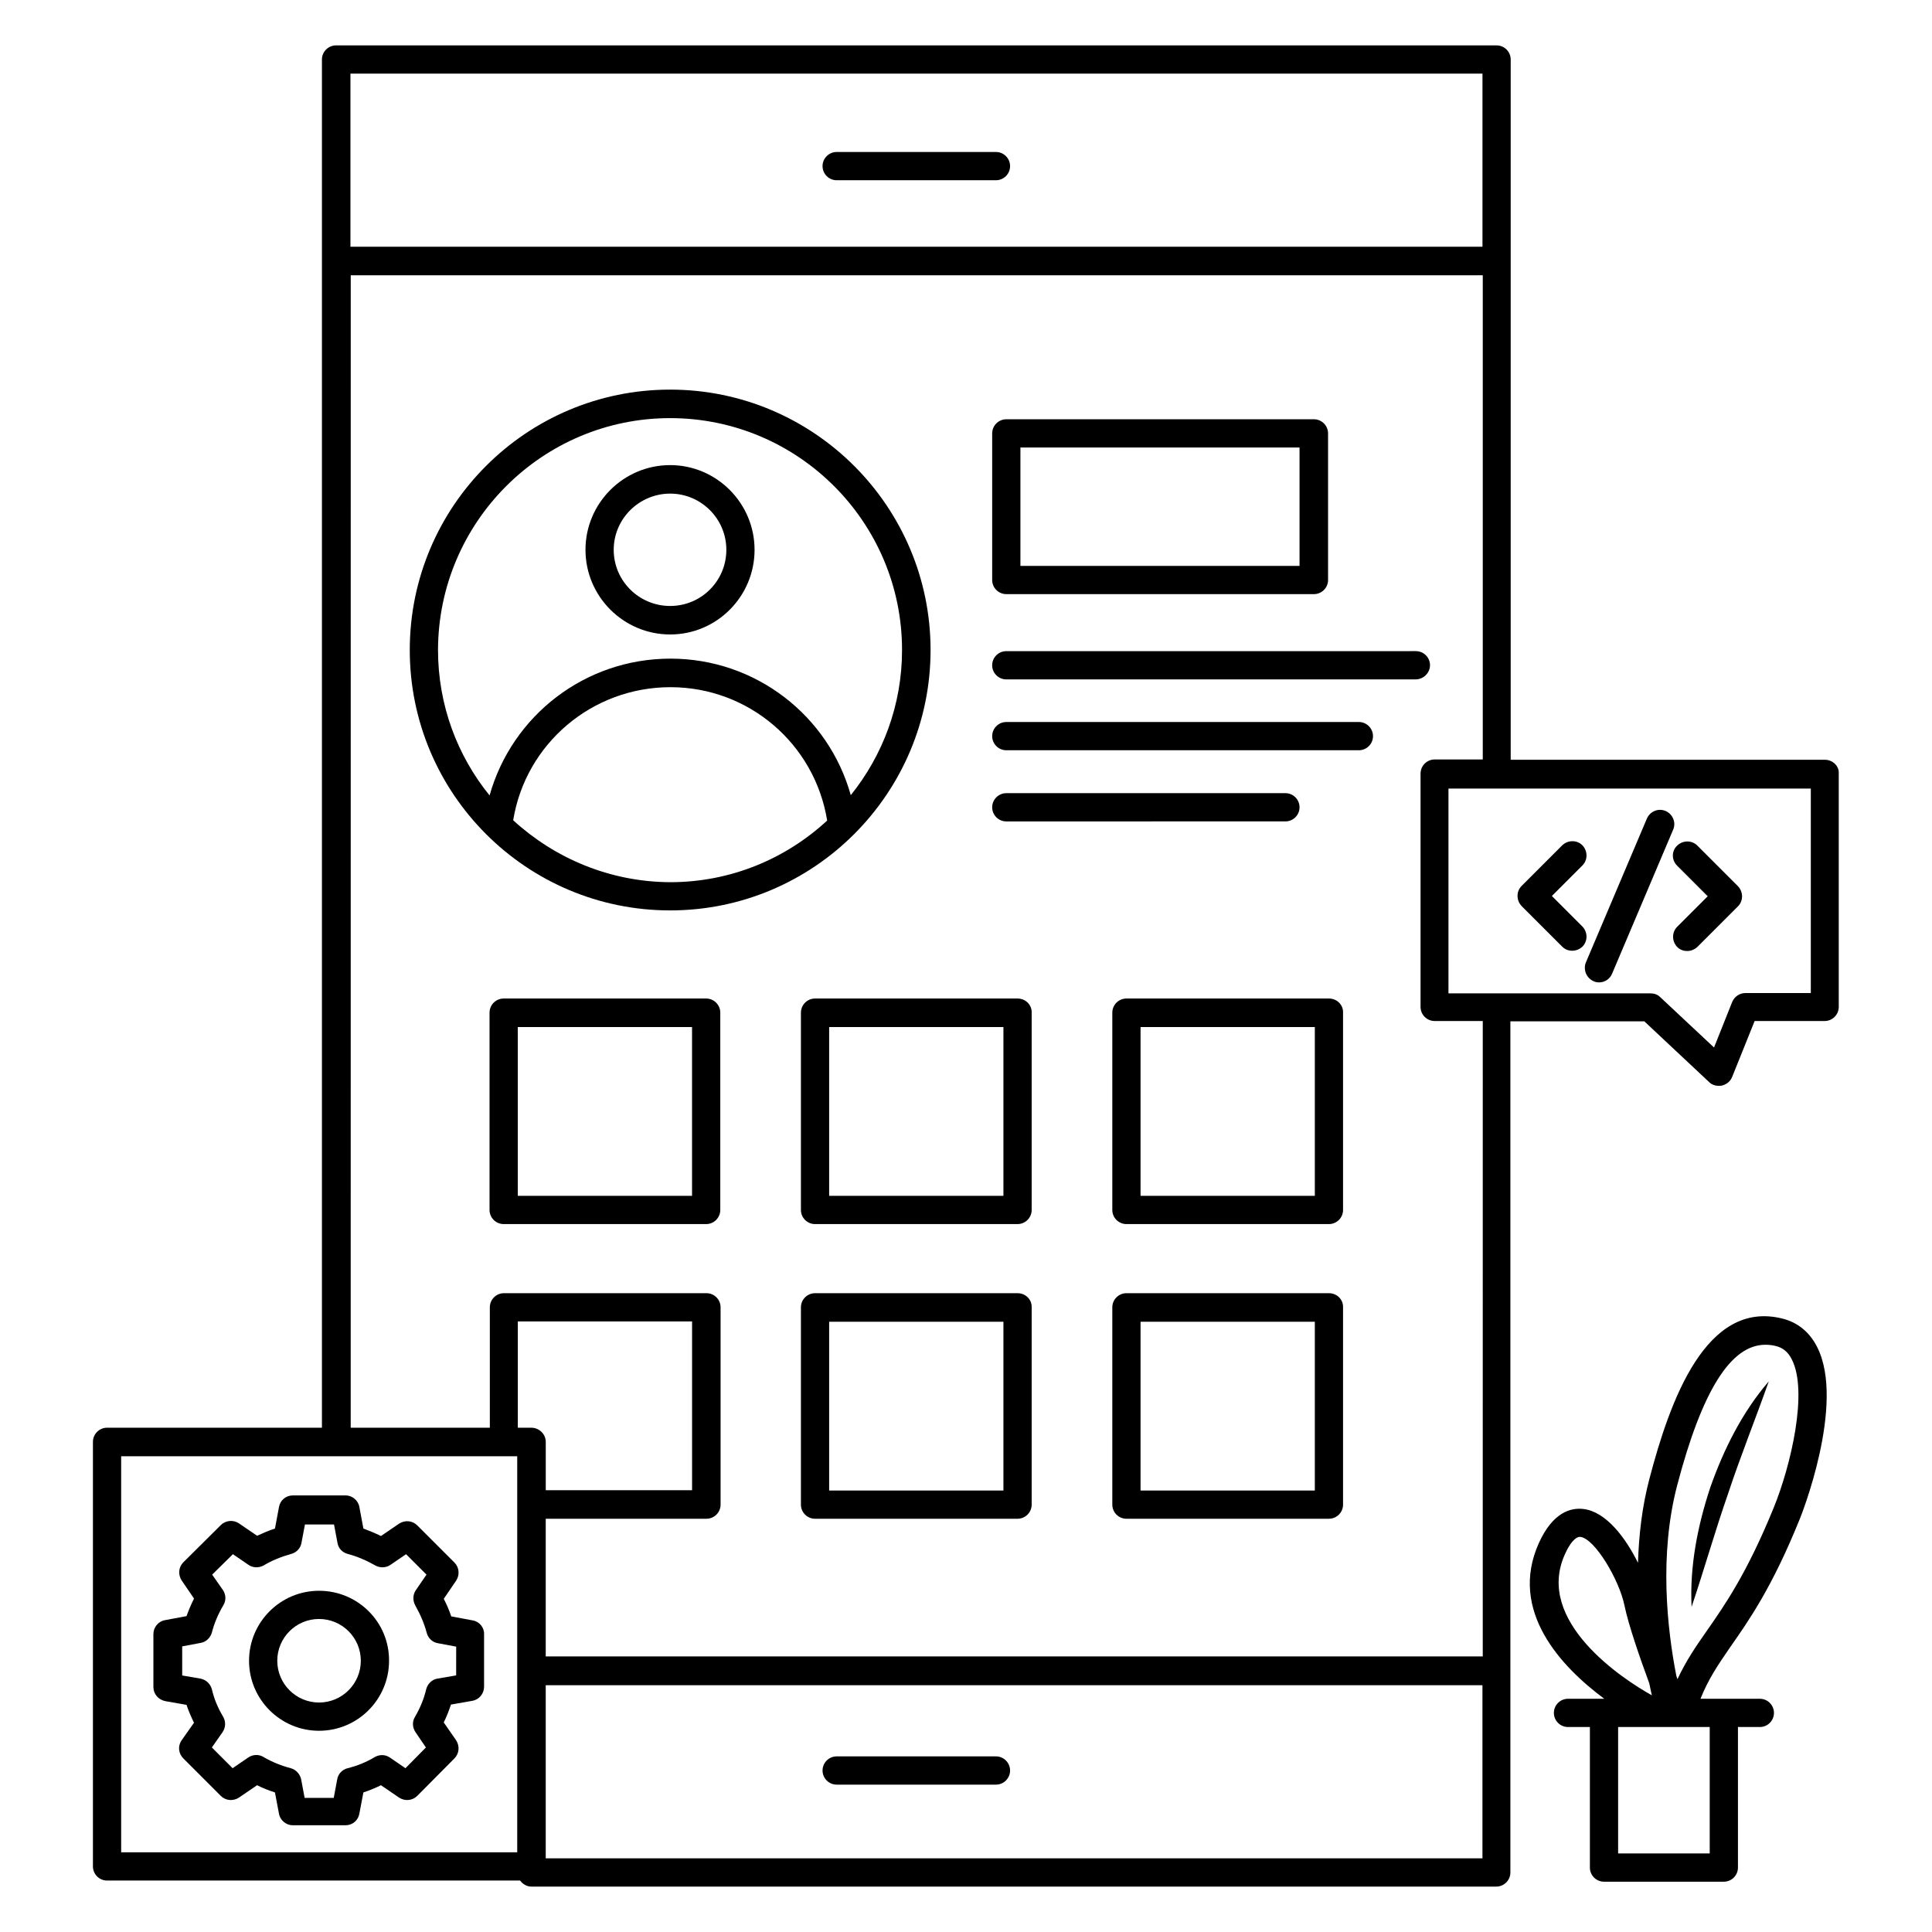 <?xml version="1.0" encoding="UTF-8"?>
<!-- Uploaded to: SVG Repo, www.svgrepo.com, Generator: SVG Repo Mixer Tools -->
<svg fill="#000000" width="800px" height="800px" version="1.1" viewBox="144 144 512 512" xmlns="http://www.w3.org/2000/svg">
 <g>
  <path d="m407.94 184.28h-42.215c-2.062 0-3.742 1.68-3.742 3.742s1.68 3.742 3.742 3.742h42.215c2.062 0 3.742-1.68 3.742-3.742-0.004-2.062-1.68-3.742-3.742-3.742z"/>
  <path d="m407.94 609.46h-42.215c-2.062 0-3.742 1.68-3.742 3.742s1.68 3.742 3.742 3.742h42.215c2.062 0 3.742-1.68 3.742-3.742-0.004-2.062-1.68-3.742-3.742-3.742z"/>
  <path d="m390.61 316.26c0-38.016-30.914-69.008-69.008-69.008-38.09 0-69.008 30.914-69.008 69.008 0 38.09 30.914 69.008 69.008 69.008s69.008-30.992 69.008-69.008zm-110.61 45.117c3.281-20.23 20.84-35.266 41.68-35.266 20.762 0 38.242 15.039 41.527 35.344-10.992 10.152-25.57 16.336-41.602 16.336-16.031-0.082-30.613-6.34-41.605-16.414zm41.602-106.57c33.895 0 61.449 27.559 61.449 61.449 0 14.578-5.113 27.938-13.586 38.473-5.879-21.07-25.191-36.184-47.785-36.184-22.672 0-41.984 15.113-47.938 36.258-8.551-10.535-13.664-23.969-13.664-38.551 0.074-33.887 27.633-61.445 61.523-61.445z"/>
  <path d="m321.6 312.14c12.367 0 22.367-10.078 22.367-22.441 0-12.367-10.078-22.441-22.367-22.441-12.367 0-22.441 10.078-22.441 22.441 0 12.367 10.078 22.441 22.441 22.441zm0-37.328c8.168 0 14.887 6.641 14.887 14.887 0 8.246-6.641 14.887-14.887 14.887-8.246 0-14.961-6.641-14.961-14.887 0-8.246 6.793-14.887 14.961-14.887z"/>
  <path d="m410.68 301.45h81.527c2.062 0 3.742-1.68 3.742-3.742v-38.855c0-2.062-1.68-3.742-3.742-3.742l-81.527 0.004c-2.062 0-3.742 1.68-3.742 3.742v38.855c0.004 2.059 1.684 3.738 3.742 3.738zm3.742-38.852h73.969v31.375h-73.969z"/>
  <path d="m522.97 320.3c0-2.062-1.68-3.742-3.742-3.742l-108.55 0.004c-2.062 0-3.742 1.68-3.742 3.742s1.68 3.742 3.742 3.742h108.47c2.062-0.004 3.816-1.684 3.816-3.746z"/>
  <path d="m504.12 335.34h-93.438c-2.062 0-3.742 1.68-3.742 3.742s1.68 3.742 3.742 3.742h93.434c2.062 0 3.742-1.68 3.742-3.742s-1.68-3.742-3.738-3.742z"/>
  <path d="m484.65 361.68c2.062 0 3.742-1.68 3.742-3.742s-1.68-3.742-3.742-3.742l-73.969 0.004c-2.062 0-3.742 1.68-3.742 3.742s1.68 3.742 3.742 3.742z"/>
  <path d="m331.14 408.62h-53.664c-2.062 0-3.742 1.68-3.742 3.742v52.289c0 2.062 1.68 3.742 3.742 3.742h53.664c2.062 0 3.742-1.68 3.742-3.742v-52.289c0-2.062-1.68-3.742-3.742-3.742zm-3.742 52.289h-46.184v-44.73h46.184z"/>
  <path d="m413.66 408.62h-53.664c-2.062 0-3.742 1.68-3.742 3.742v52.289c0 2.062 1.68 3.742 3.742 3.742h53.664c2.062 0 3.742-1.68 3.742-3.742v-52.289c0.074-2.062-1.605-3.742-3.742-3.742zm-3.742 52.289h-46.184v-44.73h46.184z"/>
  <path d="m496.18 408.62h-53.664c-2.062 0-3.742 1.68-3.742 3.742v52.289c0 2.062 1.68 3.742 3.742 3.742h53.664c2.062 0 3.742-1.68 3.742-3.742v-52.289c0.074-2.062-1.605-3.742-3.742-3.742zm-3.738 52.289h-46.184v-44.73h46.184z"/>
  <path d="m413.66 486.71h-53.664c-2.062 0-3.742 1.68-3.742 3.742v52.289c0 2.062 1.68 3.742 3.742 3.742h53.664c2.062 0 3.742-1.68 3.742-3.742v-52.289c0.074-2.062-1.605-3.742-3.742-3.742zm-3.742 52.289h-46.184v-44.73h46.184z"/>
  <path d="m496.18 486.71h-53.664c-2.062 0-3.742 1.68-3.742 3.742v52.289c0 2.062 1.68 3.742 3.742 3.742h53.664c2.062 0 3.742-1.68 3.742-3.742v-52.289c0.074-2.062-1.605-3.742-3.742-3.742zm-3.738 52.289h-46.184v-44.73h46.184z"/>
  <path d="m269.31 573.43-5.727-1.07c-0.535-1.602-1.223-3.207-1.984-4.656l3.281-4.809c0.992-1.527 0.84-3.512-0.457-4.809l-9.848-9.848c-1.297-1.297-3.281-1.449-4.809-0.457l-4.809 3.281c-1.527-0.762-3.055-1.375-4.656-1.984l-1.07-5.727c-0.305-1.754-1.91-3.055-3.664-3.055l-13.965 0.004c-1.832 0-3.359 1.297-3.664 3.055l-1.07 5.727c-1.68 0.535-3.207 1.223-4.734 1.91l-4.809-3.281c-1.449-0.992-3.512-0.84-4.809 0.457l-9.922 9.848c-1.297 1.297-1.449 3.281-0.457 4.809l3.281 4.809c-0.762 1.527-1.449 3.129-1.984 4.656l-5.727 1.07c-1.754 0.305-3.055 1.91-3.055 3.664v14.047c0 1.832 1.297 3.359 3.129 3.742l5.648 0.992c0.535 1.602 1.223 3.207 1.984 4.734l-3.281 4.656c-1.07 1.527-0.84 3.512 0.457 4.809l9.922 9.922c1.297 1.297 3.281 1.449 4.809 0.457l4.809-3.281c1.527 0.762 3.055 1.375 4.734 1.91l1.07 5.648c0.305 1.754 1.91 3.055 3.664 3.055h13.969c1.832 0 3.359-1.297 3.664-3.055l1.07-5.648c1.602-0.535 3.129-1.145 4.656-1.91l4.809 3.281c1.527 0.992 3.512 0.84 4.809-0.457l9.848-9.922c1.297-1.297 1.449-3.281 0.457-4.809l-3.281-4.734c0.762-1.527 1.375-3.129 1.91-4.734l5.648-0.992c1.832-0.305 3.129-1.91 3.129-3.742v-13.898c0.078-1.754-1.219-3.356-2.977-3.664zm-4.504 14.582-4.887 0.84c-1.449 0.23-2.594 1.375-2.977 2.824-0.609 2.594-1.602 4.961-2.977 7.328-0.762 1.223-0.688 2.824 0.152 4.047l2.75 4.047-5.418 5.496-4.121-2.824c-1.223-0.84-2.75-0.84-3.969-0.152-2.289 1.375-4.734 2.367-7.25 2.977-1.449 0.383-2.519 1.527-2.75 2.977l-0.918 4.887h-7.711l-0.918-4.887c-0.305-1.449-1.375-2.594-2.75-2.977-2.594-0.688-5.039-1.68-7.25-2.977-1.223-0.762-2.824-0.688-4.047 0.152l-4.121 2.824-5.496-5.496 2.824-4.047c0.84-1.223 0.918-2.824 0.152-4.121-1.375-2.289-2.367-4.656-2.977-7.25-0.383-1.449-1.527-2.519-2.977-2.824l-4.887-0.84v-7.711l4.887-0.918c1.449-0.23 2.594-1.375 2.977-2.75 0.609-2.367 1.602-4.809 3.055-7.25 0.762-1.297 0.688-2.824-0.152-4.047l-2.824-4.047 5.496-5.418 4.121 2.824c1.223 0.84 2.75 0.84 4.047 0.152 2.137-1.297 4.582-2.289 7.328-3.055 1.375-0.383 2.441-1.527 2.672-2.902l0.918-4.887h7.711l0.918 4.887c0.23 1.449 1.297 2.519 2.672 2.902 2.594 0.688 5.039 1.754 7.328 3.055 1.223 0.688 2.824 0.688 4.047-0.152l4.121-2.824 5.418 5.418-2.824 4.121c-0.84 1.223-0.84 2.75-0.152 4.047 1.297 2.289 2.367 4.734 3.055 7.328 0.383 1.375 1.527 2.441 2.902 2.672l4.887 0.918-0.008 7.633z"/>
  <path d="m228.55 565.57c-10.23 0-18.551 8.32-18.551 18.551 0 10.23 8.32 18.551 18.551 18.551s18.551-8.32 18.551-18.551c0.074-10.23-8.246-18.551-18.551-18.551zm0 29.617c-6.106 0-11.07-4.961-11.07-11.07 0-6.106 4.961-11.07 11.07-11.07 6.106 0 11.07 4.961 11.07 11.07 0 6.109-4.965 11.07-11.07 11.07z"/>
  <path d="m627.63 345.34h-83.281v-185.57c0-2.062-1.68-3.742-3.742-3.742h-307.55c-2.062 0-3.742 1.68-3.742 3.742v362.59h-56.945c-2.062 0-3.742 1.68-3.742 3.742v112.52c0 2.062 1.68 3.742 3.742 3.742h109.46c0.688 0.918 1.754 1.602 2.977 1.602h255.72c2.062 0 3.742-1.68 3.742-3.742v-53.434l-0.004-172.13h35.496l17.176 16.105c0.688 0.688 1.602 0.992 2.594 0.992 0.305 0 0.535 0 0.84-0.078 1.223-0.305 2.215-1.145 2.672-2.289l5.953-14.809h18.551c2.062 0 3.742-1.68 3.742-3.742v-61.832c0.152-1.98-1.602-3.66-3.664-3.66zm-390.76-181.83h300v45.879h-300zm-60.762 366.41h104.96v104.96l-104.96-0.004zm108.7-7.559h-3.586v-28.168h46.184v44.73h-38.777v-12.824c-0.004-2.059-1.758-3.738-3.82-3.738zm3.816 114.12v-45.879h248.24v45.879zm248.24-53.512h-248.24v-36.488h42.594c2.062 0 3.742-1.68 3.742-3.742v-52.289c0-2.062-1.68-3.742-3.742-3.742h-53.664c-2.062 0-3.742 1.68-3.742 3.742v31.906h-36.871l0.008-305.41h300v128.32h-12.746c-2.062 0-3.742 1.68-3.742 3.742v61.832c0 2.062 1.68 3.742 3.742 3.742h12.746l-0.004 168.39zm87.02-175.8h-17.328c-1.527 0-2.902 0.918-3.512 2.367l-4.809 12.062-14.273-13.359c-0.688-0.688-1.602-0.992-2.594-0.992h-53.512v-54.273h96.027z"/>
  <path d="m592.29 569.84c3.434-10.23 6.258-20.23 9.695-30.074 3.281-9.922 7.176-19.543 10.762-29.695-7.023 8.168-11.91 17.938-15.496 28.09-3.356 10.152-5.496 20.918-4.961 31.68z"/>
  <path d="m558.01 394.88c0.762 0.762 1.68 1.07 2.672 1.07 0.992 0 1.91-0.383 2.672-1.07 1.449-1.449 1.449-3.816 0-5.344l-8.09-8.09 8.09-8.09c1.449-1.449 1.449-3.816 0-5.344-1.449-1.449-3.816-1.449-5.344 0l-10.762 10.762c-1.449 1.449-1.449 3.816 0 5.344z"/>
  <path d="m588.47 373.43 8.09 8.09-8.09 8.09c-1.449 1.449-1.449 3.816 0 5.344 0.762 0.762 1.68 1.07 2.672 1.07s1.91-0.383 2.672-1.07l10.762-10.762c1.449-1.449 1.449-3.816 0-5.344l-10.762-10.762c-1.449-1.449-3.816-1.449-5.344 0-1.527 1.449-1.527 3.816 0 5.344z"/>
  <path d="m566.33 404.04c0.457 0.23 0.992 0.305 1.449 0.305 1.449 0 2.824-0.84 3.434-2.289l16.184-38.168c0.84-1.91-0.078-4.121-1.984-4.961-1.91-0.84-4.121 0.078-4.961 1.984l-16.184 38.168c-0.762 1.91 0.152 4.121 2.062 4.961z"/>
  <path d="m616.33 493.43c-20.23-5.039-29.77 21.754-35.191 42.367-1.984 7.481-2.824 15.039-3.055 22.367-3.281-6.641-8.473-13.586-14.504-14.273-3.359-0.383-8.09 0.918-11.754 9.008-8.168 18.09 6.106 32.977 17.328 41.297h-0.078-0.078l-9.461-0.004c-2.062 0-3.742 1.68-3.742 3.742s1.68 3.742 3.742 3.742h5.801v37.25c0 2.062 1.68 3.742 3.742 3.742h31.754c2.062 0 3.742-1.68 3.742-3.742v-37.25h5.801c2.062 0 3.742-1.68 3.742-3.742s-1.68-3.742-3.742-3.742h-9.465-0.078-6.184c2.062-5.191 4.656-9.008 7.863-13.664 4.961-7.098 11.145-15.879 18.473-34.047 0.152-0.305 12.215-30.457 4.582-45.496-1.988-3.969-5.191-6.562-9.238-7.555zm-57.633 62.516c1.297-2.977 2.824-4.656 3.969-4.656h0.152c3.816 0.457 10.305 11.375 11.68 18.168 1.07 5.191 4.121 13.969 6.566 20.609 0.23 1.145 0.457 2.215 0.688 3.207-7.559-4.199-31.07-19.539-23.055-37.328zm38.395 79.238h-24.273v-33.512h24.273zm16.949-91.602c-7.098 17.406-12.977 25.801-17.711 32.594-2.902 4.121-5.496 7.938-7.785 12.824-0.078-0.305-0.23-0.609-0.305-0.918-2.441-12.52-4.582-32.062 0.23-50.457 6.566-25.039 14.199-37.25 23.359-37.25 0.84 0 1.754 0.078 2.672 0.305 1.984 0.457 3.359 1.602 4.352 3.586 4.348 8.477-0.234 28.094-4.812 39.316z"/>
 </g>
</svg>